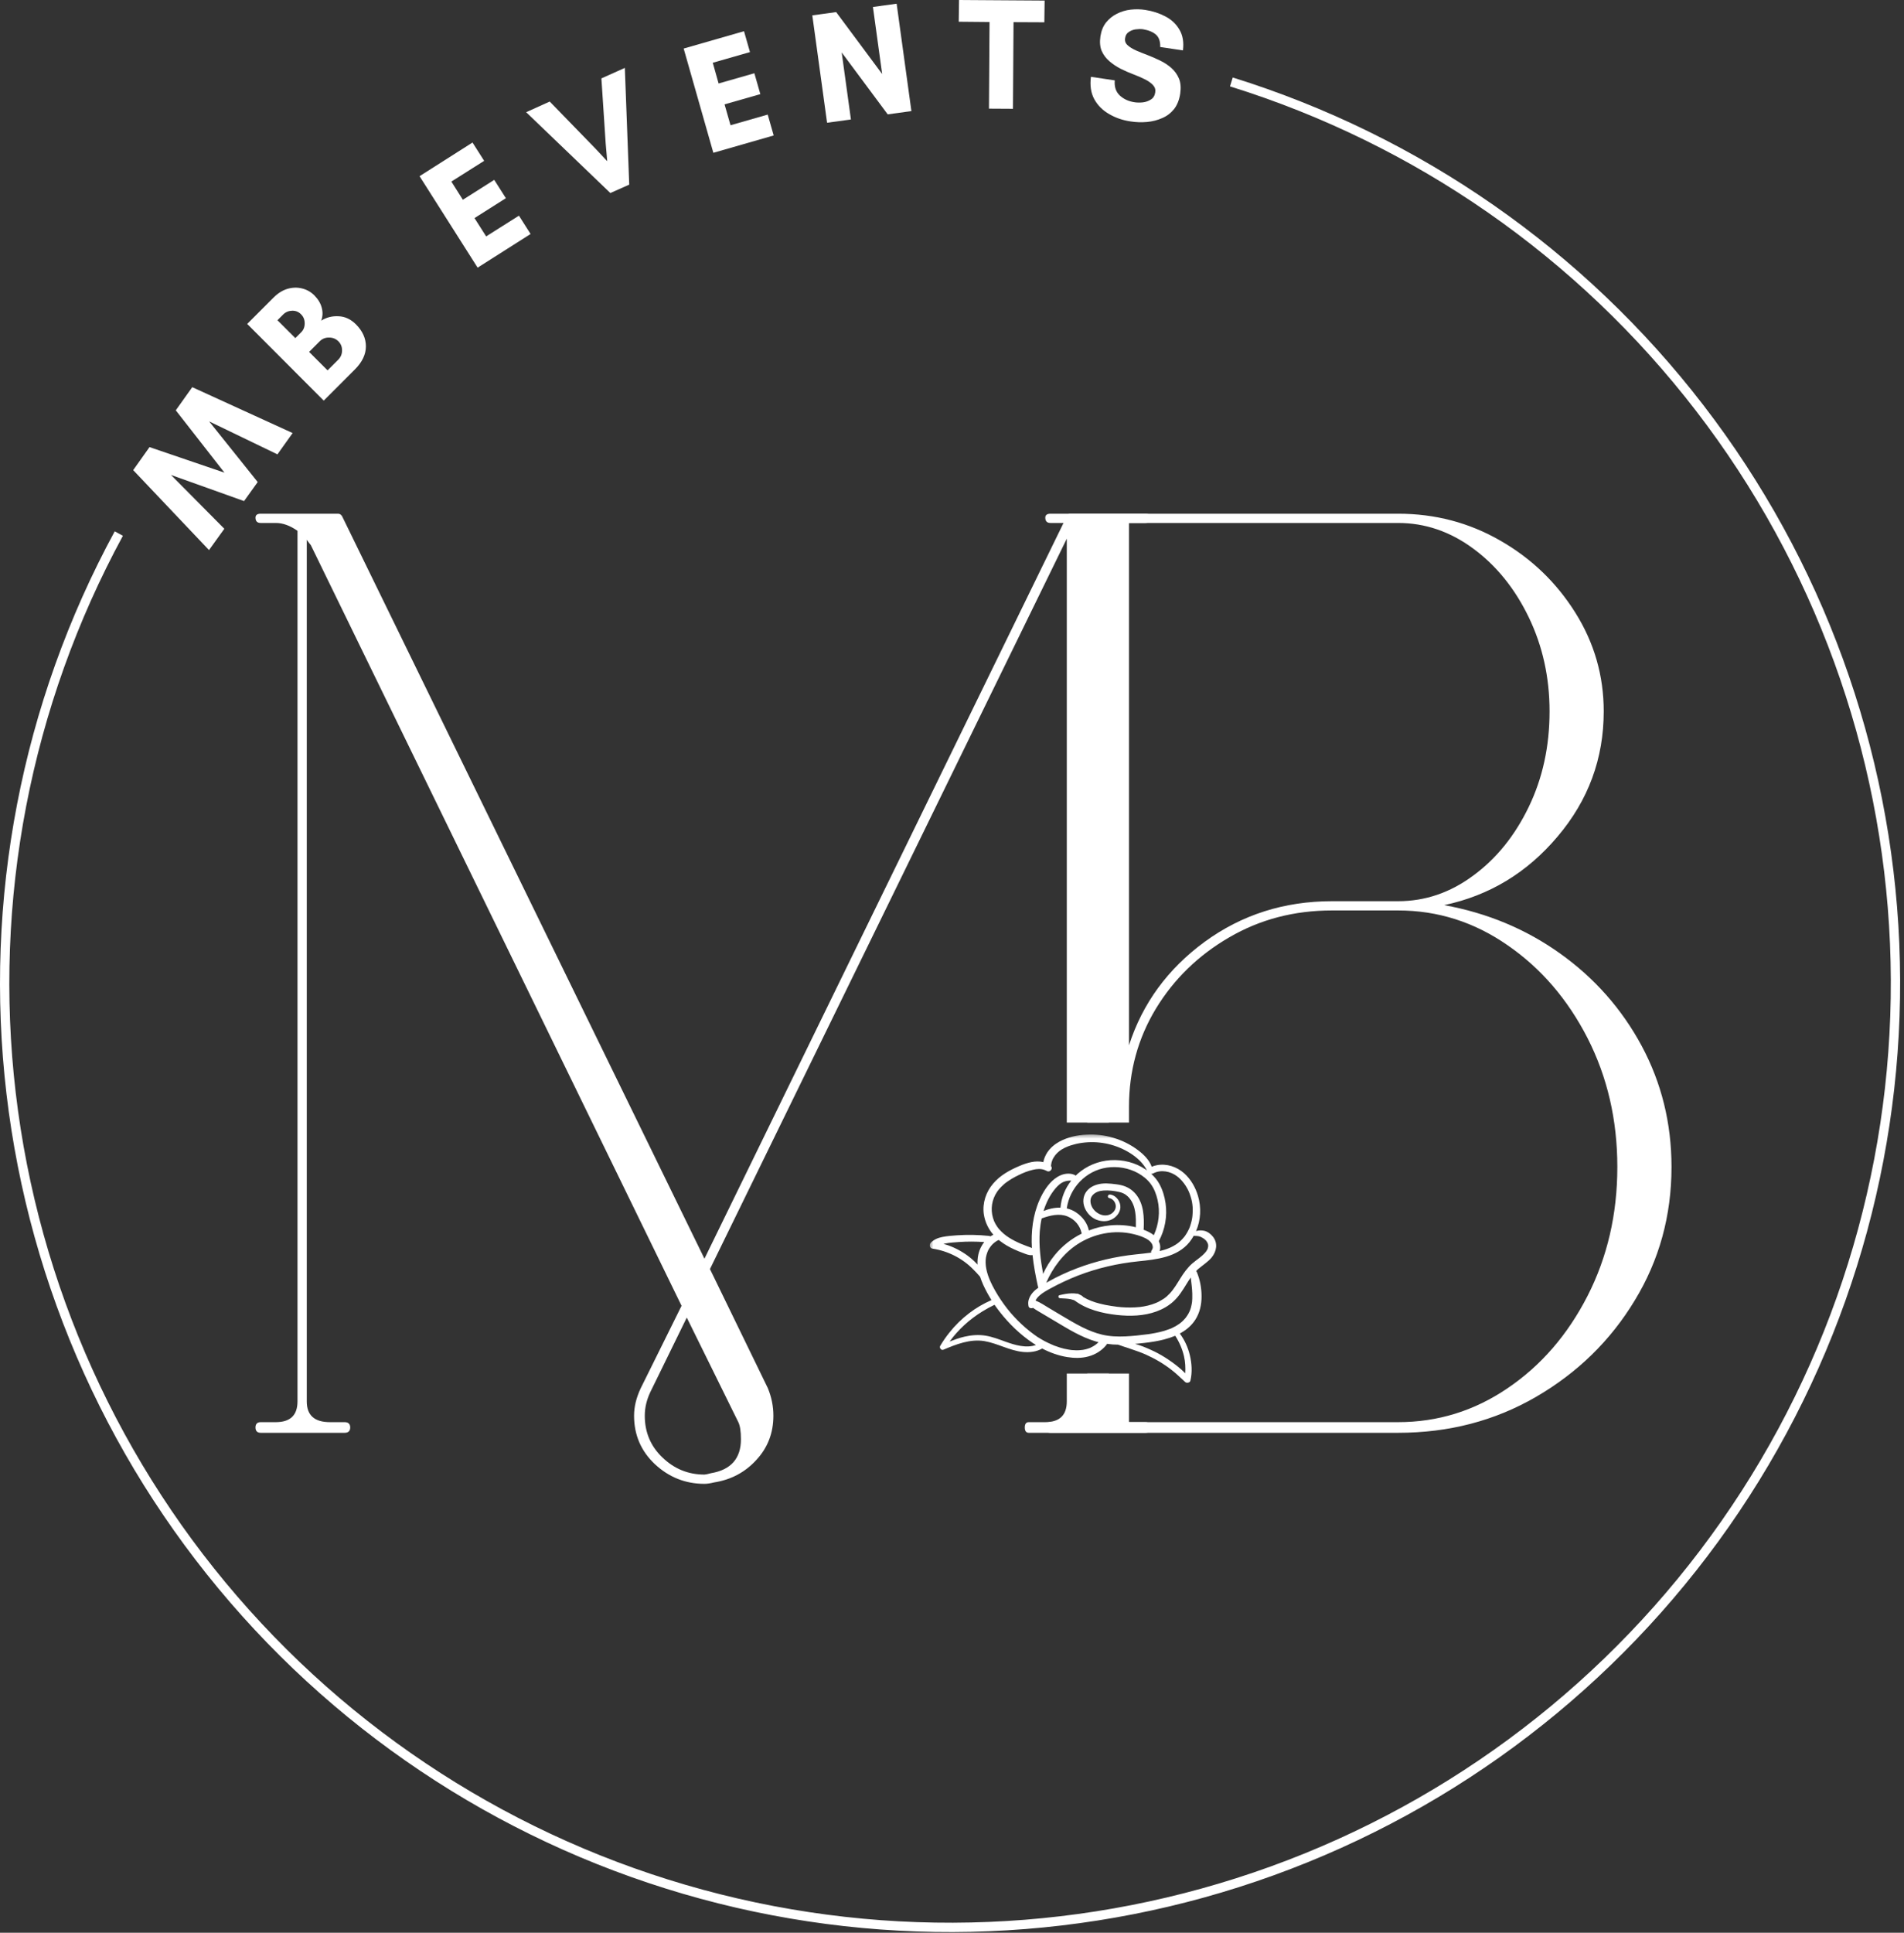 <svg xmlns="http://www.w3.org/2000/svg" width="409" height="415" viewBox="0 0 409 415" fill="none"><rect x="0" y="0" width="409" height="415" fill="#333333" stroke="none"/><path fill-rule="evenodd" clip-rule="evenodd" d="M335.165 204.764C327.823 199.511 319.501 196.034 310.215 194.349C319.921 192.302 328.041 187.395 334.605 179.599C341.2 171.818 344.498 162.862 344.498 152.748C344.498 145.087 342.46 138.028 338.4 131.557C334.325 125.055 328.959 119.907 322.286 116.084C315.597 112.231 308.286 110.305 300.322 110.305H225.659C224.912 110.305 224.539 110.591 224.539 111.148C224.539 111.915 224.912 112.291 225.659 112.291H228.894C232.005 112.291 233.561 113.781 233.561 116.746V241.036H242.52V237.635C242.52 229.974 244.449 222.945 248.307 216.564C252.196 210.182 257.453 205.095 264.048 201.272C270.644 197.419 278.001 195.493 286.136 195.493H300.322C308.862 195.493 316.701 197.991 323.841 202.958C331.012 207.895 336.736 214.547 341.014 222.885C345.276 231.238 347.422 240.465 347.422 250.579C347.422 260.693 345.276 269.934 341.014 278.272C336.736 286.626 331.012 293.233 323.841 298.079C316.701 302.941 308.862 305.364 300.322 305.364H242.52V294.922H233.561V300.909C233.561 303.889 232.005 305.364 228.894 305.364H225.659C224.912 305.364 224.539 305.755 224.539 306.508C224.539 307.26 224.912 307.652 225.659 307.652H300.322C311.179 307.652 321.057 305.093 329.939 299.946C338.852 294.768 345.929 287.875 351.155 279.236C356.413 270.611 359.057 261.054 359.057 250.579C359.057 241.187 356.911 232.518 352.649 224.571C348.371 216.624 342.538 210.032 335.165 204.764ZM242.52 112.291H300.322C306.124 112.291 311.491 114.128 316.437 117.77C321.415 121.427 325.397 126.349 328.383 132.52C331.37 138.706 332.863 145.448 332.863 152.748C332.863 160.259 331.37 167.107 328.383 173.278C325.397 179.463 321.415 184.385 316.437 188.027C311.491 191.685 306.124 193.506 300.322 193.506H286.136C275.839 193.506 266.724 196.426 258.76 202.235C250.827 208.06 245.414 215.465 242.52 224.45V112.291Z" fill="white"></path><path fill-rule="evenodd" clip-rule="evenodd" d="M238.181 116.746C238.181 113.781 239.736 112.291 242.847 112.291H246.021C246.798 112.291 247.203 111.915 247.203 111.148C247.203 110.591 246.798 110.305 246.021 110.305H242.101H234.261H230.341H230.03H229.781C229.564 110.305 229.47 110.41 229.47 110.606C229.253 110.771 229.159 110.847 229.159 110.847L151.323 270.265L73.486 110.847C73.269 110.485 72.989 110.305 72.615 110.305H56.003C55.256 110.305 54.883 110.591 54.883 111.148C54.883 111.915 55.256 112.291 56.003 112.291H59.238C60.763 112.291 62.318 112.863 63.905 113.977V300.909C63.905 303.889 62.349 305.364 59.238 305.364H56.003C55.256 305.364 54.883 305.755 54.883 306.508C54.883 307.26 55.256 307.652 56.003 307.652H74.046C74.824 307.652 75.228 307.26 75.228 306.508C75.228 305.755 74.824 305.364 74.046 305.364H70.873C67.544 305.364 65.896 303.889 65.896 300.909V115.904C66.3 116.476 66.596 116.852 66.767 117.047L146.407 280.38L137.635 298.079C136.67 300.126 136.203 302.098 136.203 303.979C136.203 308.103 137.697 311.58 140.683 314.395C143.701 317.194 147.247 318.609 151.323 318.609C151.898 318.609 152.583 318.503 153.376 318.308C157.016 317.736 160.049 316.14 162.46 313.491C164.902 310.873 166.131 307.712 166.131 303.979C166.131 301.932 165.727 299.976 164.949 298.079L152.505 272.493L229.159 115.663V241.036H238.181V116.746ZM238.181 294.922H229.159V300.909C229.159 303.889 227.604 305.364 224.493 305.364H221.008C220.417 305.364 220.137 305.755 220.137 306.508C220.137 307.26 220.417 307.652 221.008 307.652H246.021C246.798 307.652 247.203 307.26 247.203 306.508C247.203 305.755 246.798 305.364 246.021 305.364H242.847C239.736 305.364 238.181 303.889 238.181 300.909V294.922ZM142.301 312.95C139.766 310.541 138.506 307.546 138.506 303.979C138.506 302.294 138.894 300.608 139.688 298.922L147.527 282.908L158.602 305.364C158.976 306.132 159.162 307.351 159.162 309.036C159.162 313.16 157.016 315.599 152.754 316.321C152.007 316.517 151.525 316.622 151.323 316.622C147.839 316.622 144.821 315.388 142.301 312.95Z" fill="white"></path><mask id="mask0_3920_5" style="mask-type:luminance" maskUnits="userSpaceOnUse" x="199" y="243" width="64" height="56"><path d="M199.578 243.461H262.295V298.366H199.578V243.461Z" fill="white"></path></mask><g mask="url(#mask0_3920_5)"><path d="M260.594 265.594C260.127 264.992 259.427 264.435 258.649 264.269C258.089 264.164 257.467 264.149 256.923 264.345C257.949 261.982 258.074 259.257 257.343 256.789C256.814 254.983 255.818 253.222 254.387 251.943C252.801 250.528 250.623 249.775 248.476 250.197C248.103 250.257 247.745 250.377 247.403 250.528C246.89 249.068 245.676 247.879 244.432 246.946C242.846 245.757 241.072 244.869 239.159 244.312C237.308 243.755 235.333 243.529 233.404 243.635C231.382 243.725 229.297 244.176 227.524 245.155C226.497 245.727 225.58 246.509 224.942 247.488C224.569 248.075 224.242 248.797 224.117 249.534C222.469 249.113 220.602 249.67 219.016 250.347C216.9 251.235 214.831 252.379 213.354 254.125C211.783 255.946 211.005 258.324 211.331 260.702C211.58 262.358 212.296 263.878 213.385 265.127C213.167 265.233 212.949 265.338 212.747 265.473C212.638 265.413 212.514 265.368 212.374 265.368C210.103 265.127 207.816 265.097 205.545 265.248C204.503 265.323 203.43 265.398 202.403 265.609C201.485 265.789 200.567 266.166 199.93 266.858C199.572 267.249 199.681 268.017 200.303 268.107C203.616 268.604 206.743 270.184 209.06 272.562C209.574 273.074 210.087 273.601 210.538 274.158C210.911 275.317 211.44 276.445 212.031 277.529C212.327 278.086 212.654 278.628 212.98 279.155C211.269 279.907 209.683 280.825 208.205 281.954C206.587 283.188 205.156 284.588 203.912 286.168C203.196 287.056 202.543 288.004 201.967 288.983C201.734 289.374 202.154 290.006 202.652 289.811C205.374 288.652 208.407 287.463 211.44 287.959C214.302 288.441 216.838 290.006 219.762 290.292C221.162 290.428 222.655 290.262 223.869 289.555C225.549 290.428 227.384 291.09 229.251 291.391C230.759 291.632 232.315 291.662 233.793 291.255C235.286 290.864 236.67 290.006 237.635 288.817C237.697 288.742 237.759 288.652 237.79 288.546C238.583 288.667 239.392 288.727 240.186 288.727C240.621 288.877 241.057 289.043 241.492 289.178C242.006 289.329 242.519 289.51 243.032 289.69C244.074 290.036 245.101 290.398 246.096 290.834C248.119 291.737 250.047 292.866 251.774 294.236C252.769 295.003 253.641 295.891 254.574 296.734C254.761 296.9 255.025 296.945 255.258 296.869C255.46 296.824 255.663 296.689 255.709 296.448C256.145 294.672 256.005 292.715 255.585 290.954C255.18 289.284 254.465 287.719 253.438 286.334C253.547 286.274 253.656 286.213 253.781 286.138C254.978 285.461 256.036 284.513 256.767 283.369C257.731 281.879 258.12 280.073 258.105 278.327C258.105 276.581 257.778 274.805 257.109 273.179C257.063 273.074 257 272.984 256.938 272.908C257.078 272.773 257.218 272.622 257.374 272.487C257.949 272.005 258.354 271.734 258.96 271.238C259.458 270.846 259.925 270.44 260.314 269.958C261.34 268.664 261.636 266.963 260.594 265.594ZM247.294 252.033C247.434 252.048 247.59 252.033 247.745 251.943C249.394 251.07 251.478 251.506 252.894 252.605C253.625 253.177 254.216 253.869 254.714 254.637C255.196 255.404 255.507 256.082 255.756 256.924C256.02 257.737 256.129 258.384 256.192 259.182C256.207 259.603 256.223 260.01 256.192 260.431C256.176 260.868 256.145 261.154 256.098 261.5C256.036 261.906 255.943 262.298 255.834 262.674C255.787 262.854 255.725 263.05 255.663 263.231C255.632 263.321 255.6 263.411 255.569 263.502C255.538 263.547 255.523 263.592 255.507 263.652C255.492 263.667 255.492 263.682 255.492 263.697C255.492 263.682 255.492 263.697 255.476 263.727C255.32 264.089 255.134 264.435 254.932 264.781C254.838 264.947 254.729 265.097 254.621 265.263C254.574 265.338 254.512 265.413 254.465 265.488C254.372 265.609 254.434 265.534 254.325 265.654C253.796 266.301 253.236 266.813 252.583 267.234C251.774 267.761 250.918 268.122 250.001 268.393C249.69 268.484 249.394 268.559 249.099 268.634C249.332 267.942 249.239 267.159 248.927 266.497C250.265 264.013 250.778 261.124 250.374 258.354C250.172 256.924 249.752 255.51 249.052 254.23C248.601 253.403 247.979 252.665 247.279 252.033C247.279 252.033 247.279 252.033 247.294 252.033ZM248.663 257.662C249.239 260.175 248.927 262.87 247.854 265.217C247.216 264.706 246.439 264.345 245.645 264.043C245.661 263.998 245.661 263.953 245.676 263.908C245.785 261.319 245.723 258.52 243.981 256.398C243.172 255.434 242.13 254.787 240.87 254.486C240.186 254.321 239.47 254.245 238.755 254.17C238.055 254.11 237.355 254.065 236.655 254.155C235.426 254.306 234.197 254.787 233.435 255.766C232.61 256.804 232.517 258.189 233.03 259.393C233.497 260.491 234.384 261.425 235.519 261.891C236.655 262.343 237.93 262.343 239.003 261.741C240.061 261.139 240.823 260.01 240.652 258.806C240.497 257.707 239.657 256.669 238.49 256.488C237.977 256.398 237.759 257.135 238.288 257.256C239.05 257.406 239.579 258.083 239.672 258.821C239.766 259.619 239.268 260.326 238.568 260.702C236.981 261.53 235.037 260.371 234.446 258.881C234.135 258.098 234.15 257.225 234.726 256.608C235.301 255.976 236.141 255.69 237.044 255.63C238.148 255.555 239.346 255.69 240.435 255.946C240.917 256.051 241.352 256.232 241.757 256.488C242.021 256.669 242.426 257.03 242.612 257.271C244.043 259.017 244.028 261.349 243.997 263.517C242.208 263.065 240.326 262.945 238.506 263.11C236.904 263.261 235.364 263.637 233.901 264.209C233.575 262.629 232.548 261.274 231.195 260.356C230.557 259.92 229.873 259.634 229.157 259.468C229.764 255.133 233.202 251.371 237.759 250.708C240.03 250.377 242.472 250.784 244.494 251.912C245.521 252.499 246.501 253.267 247.185 254.215C247.947 255.239 248.383 256.443 248.663 257.662ZM247.279 268.965C246.205 269.116 245.117 269.221 244.012 269.341C239.641 269.793 235.364 270.786 231.273 272.352C229.188 273.149 227.166 274.082 225.237 275.166C225.066 275.256 224.911 275.347 224.74 275.437C226.155 272.186 228.38 269.191 231.397 267.204C234.913 264.886 239.361 263.983 243.499 264.992C244.588 265.248 245.785 265.624 246.703 266.271C247.076 266.542 247.419 266.918 247.543 267.31C247.699 267.761 247.667 268.107 247.372 268.499C247.279 268.634 247.248 268.8 247.279 268.965ZM229.297 261.184C230.837 261.801 231.988 263.14 232.33 264.751C232.346 264.796 232.362 264.826 232.377 264.871C230.153 265.97 228.177 267.535 226.591 269.462C225.564 270.711 224.724 272.066 224.071 273.526C223.511 270.5 223.138 267.445 223.355 264.375C223.433 263.472 223.558 262.553 223.76 261.62C225.549 260.973 227.524 260.476 229.297 261.184ZM224.164 260.025C224.709 258.264 225.533 256.593 226.7 255.209C227.244 254.561 227.913 253.944 228.706 253.688C229.142 253.553 229.499 253.493 229.951 253.508C229.997 253.523 230.044 253.523 230.106 253.523C228.784 255.194 227.975 257.195 227.804 259.302C227.151 259.287 226.497 259.363 225.844 259.498C225.269 259.619 224.724 259.799 224.164 260.025ZM213.291 261.47C212.747 259.573 213.058 257.557 214.194 255.886C214.365 255.645 214.411 255.585 214.567 255.389C214.738 255.194 214.909 255.013 215.08 254.832C215.251 254.667 215.422 254.501 215.593 254.351C215.687 254.26 215.796 254.185 215.889 254.095C215.936 254.065 215.982 254.02 216.029 253.974C216.06 253.959 216.06 253.959 216.076 253.959C216.091 253.944 216.107 253.929 216.122 253.914C216.947 253.312 217.818 252.785 218.751 252.349C219.747 251.852 220.742 251.446 221.893 251.175C222.718 250.979 223.635 250.904 224.444 251.235C224.537 251.295 224.646 251.341 224.755 251.371C224.786 251.401 224.833 251.416 224.864 251.431C225.517 251.837 226.264 250.919 225.766 250.392C225.797 250.121 225.813 249.881 225.891 249.58C226 249.173 226.124 248.872 226.373 248.481C226.793 247.804 227.368 247.247 228.068 246.81C228.862 246.329 229.639 246.028 230.542 245.787C230.962 245.666 231.397 245.561 231.817 245.486C232.284 245.411 232.548 245.365 233.03 245.32C236.452 244.974 239.937 245.802 242.83 247.638C244.292 248.571 245.583 249.775 246.376 251.31C246.283 251.235 246.19 251.175 246.096 251.115C243.934 249.625 241.181 248.947 238.552 249.113C235.908 249.294 233.435 250.317 231.475 252.048C231.35 252.168 231.21 252.304 231.086 252.424C230.931 252.319 230.759 252.244 230.588 252.183C230.168 252.018 229.655 251.988 229.188 252.018C228.193 252.093 227.291 252.545 226.513 253.147C225.082 254.275 224.055 255.976 223.324 257.602C221.862 260.868 221.458 264.45 221.66 267.987C221.566 267.927 221.458 267.881 221.333 267.836C221.1 267.761 220.867 267.671 220.618 267.58C220.12 267.385 219.809 267.279 219.311 267.069C218.409 266.677 217.507 266.241 216.682 265.699C215.951 265.233 215.236 264.63 214.598 263.908C214.489 263.788 214.551 263.848 214.567 263.878C214.536 263.833 214.489 263.788 214.458 263.727C214.38 263.637 214.318 263.547 214.24 263.441C214.1 263.246 213.976 263.035 213.851 262.824C213.602 262.388 213.431 261.982 213.291 261.47ZM210.896 267.475C210.165 268.724 209.916 270.124 209.994 271.524C209.511 270.997 208.983 270.515 208.438 270.064C207.007 268.905 205.405 268.017 203.647 267.385C203.321 267.279 202.994 267.174 202.667 267.084C202.792 267.054 202.916 267.024 203.041 267.009C203.943 266.828 204.969 266.753 205.934 266.692C207.769 266.557 209.605 266.572 211.425 266.692C211.223 266.933 211.051 267.204 210.896 267.475ZM215.967 288.08C214.598 287.583 213.214 287.041 211.751 286.8C210.227 286.545 208.687 286.665 207.178 287.011C206.089 287.267 205.032 287.643 203.99 288.05C205.872 285.461 208.298 283.263 211.051 281.578C211.891 281.066 212.747 280.584 213.634 280.163C213.991 280.66 214.333 281.156 214.722 281.638C216.729 284.212 219.14 286.56 221.893 288.396C222.095 288.531 222.313 288.667 222.531 288.802C220.415 289.54 218.036 288.817 215.967 288.08ZM235.799 288.366C235.69 288.471 235.566 288.561 235.457 288.652C235.426 288.682 235.348 288.742 235.333 288.742C235.27 288.787 235.208 288.832 235.146 288.877C234.913 289.028 234.664 289.178 234.399 289.299C234.337 289.329 234.259 289.359 234.197 289.404C234.181 289.404 234.166 289.404 234.15 289.419C234.15 289.419 234.135 289.419 234.119 289.434C233.964 289.479 233.824 289.54 233.684 289.585C233.404 289.675 233.139 289.75 232.859 289.796C232.782 289.811 232.704 289.826 232.626 289.841C232.626 289.841 232.533 289.856 232.502 289.856C232.362 289.886 232.222 289.901 232.082 289.901C231.475 289.961 230.868 289.946 230.262 289.886C230.246 289.886 230.075 289.871 230.106 289.871C230.075 289.871 230.028 289.856 229.997 289.856C229.842 289.841 229.671 289.811 229.515 289.78C229.188 289.72 228.862 289.66 228.535 289.585C227.928 289.434 227.306 289.239 226.715 289.013C226.653 288.998 226.606 288.983 226.56 288.968C226.528 288.953 226.513 288.953 226.497 288.938C226.482 288.938 226.466 288.923 226.451 288.923C226.311 288.862 226.171 288.802 226.031 288.742C225.735 288.622 225.455 288.486 225.16 288.351C224.615 288.095 224.071 287.809 223.558 287.493C223.309 287.342 223.075 287.207 222.842 287.056C222.718 286.966 222.593 286.891 222.484 286.8C222.422 286.77 222.375 286.74 222.329 286.695C222.313 286.695 222.251 286.65 222.22 286.62C221.582 286.153 220.96 285.672 220.369 285.16C219.171 284.136 218.051 283.008 217.024 281.804C216.076 280.69 215.173 279.425 214.38 278.161C213.54 276.792 212.747 275.347 212.234 273.827C211.938 272.939 211.736 272.036 211.72 271.102C211.705 270.305 211.798 269.703 212.094 268.89C212.28 268.333 212.731 267.656 213.198 267.174C213.602 266.798 214.007 266.467 214.536 266.241C214.613 266.301 214.691 266.376 214.785 266.437C215.749 267.189 216.822 267.806 217.942 268.303C218.549 268.589 219.171 268.83 219.793 269.055C220.384 269.281 221.022 269.567 221.675 269.507C221.722 269.492 221.753 269.492 221.8 269.477C222.033 271.75 222.469 273.992 222.951 276.22C222.966 276.31 223.013 276.4 223.06 276.476C222.126 277.138 221.318 277.95 220.991 279.034C220.835 279.501 220.851 279.967 220.929 280.434C221.007 280.9 221.535 280.991 221.909 280.825C222.593 281.322 223.355 281.728 224.071 282.165C224.849 282.616 225.626 283.083 226.404 283.549C227.851 284.407 229.297 285.295 230.791 286.093C232.268 286.876 233.824 287.583 235.441 288.05C235.613 288.11 235.784 288.155 235.97 288.2C235.908 288.245 235.846 288.305 235.799 288.366ZM254.341 291.24C254.621 292.46 254.667 293.649 254.605 294.868C254.123 294.371 253.609 293.919 253.081 293.483C252.163 292.745 251.198 292.053 250.187 291.421C249.223 290.819 248.212 290.277 247.154 289.811C246.096 289.329 244.992 288.877 243.857 288.576V288.561C244.525 288.501 245.194 288.426 245.848 288.351C247.263 288.185 248.663 287.974 250.047 287.613C250.918 287.387 251.696 287.132 252.458 286.815C253.329 288.17 253.983 289.675 254.341 291.24ZM259.52 267.686C259.505 267.806 259.474 267.927 259.443 268.032C259.443 268.047 259.396 268.152 259.396 268.182C259.38 268.228 259.349 268.273 259.334 268.303C259.271 268.423 259.209 268.544 259.131 268.649C259.1 268.694 259.069 268.739 259.038 268.769C259.023 268.8 258.96 268.875 258.945 268.89C258.089 269.883 257.156 270.41 256.176 271.238C255.103 272.156 254.294 273.3 253.563 274.474C252.847 275.618 252.178 276.777 251.292 277.725C250.841 278.206 250.452 278.553 249.954 278.884C249.69 279.049 249.425 279.215 249.145 279.365C249.005 279.441 248.881 279.516 248.741 279.576C248.679 279.606 248.601 279.636 248.539 279.666C248.523 279.681 248.414 279.726 248.383 279.742C247.807 279.982 247.216 280.178 246.594 280.329C245.91 280.494 245.428 280.569 244.821 280.645C243.483 280.78 242.146 280.78 240.808 280.675C240.621 280.66 240.435 280.63 240.248 280.614C240.232 280.614 240.046 280.599 240.061 280.599C239.999 280.584 239.952 280.584 239.906 280.584C239.906 280.584 239.875 280.569 239.828 280.569C239.439 280.524 239.066 280.464 238.677 280.404C237.852 280.283 237.028 280.118 236.219 279.907C234.99 279.591 233.777 279.155 232.688 278.492C232.595 278.357 232.439 278.252 232.299 278.161C232.175 278.086 232.035 278.026 231.895 277.966C231.677 277.815 231.428 277.74 231.195 277.77C230.884 277.71 230.557 277.71 230.231 277.71C229.328 277.725 228.473 277.89 227.602 278.101C227.213 278.206 227.337 278.748 227.711 278.763C228.473 278.808 229.266 278.823 229.966 278.959C230.153 279.004 230.339 279.049 230.511 279.109C230.557 279.124 230.604 279.14 230.651 279.155C230.713 279.185 230.791 279.215 230.853 279.245C233.419 281.171 236.701 281.984 239.89 282.345C242.721 282.661 245.723 282.586 248.43 281.593C249.799 281.096 251.058 280.374 252.132 279.38C253.236 278.357 254.029 277.078 254.807 275.813C255.134 275.286 255.445 274.775 255.787 274.308C255.912 275.452 256.083 276.596 256.114 277.755C256.129 278.086 256.129 278.432 256.114 278.763C256.114 278.959 256.098 279.14 256.083 279.32C256.083 279.395 256.067 279.456 256.067 279.531C256.067 279.531 256.036 279.726 256.036 279.757C255.974 280.103 255.912 280.434 255.818 280.78C255.772 280.931 255.709 281.081 255.663 281.247C255.632 281.322 255.6 281.397 255.569 281.472C255.554 281.533 255.554 281.533 255.569 281.472C255.538 281.533 255.523 281.593 255.492 281.653C255.352 281.954 255.196 282.24 255.009 282.511C254.932 282.631 254.854 282.752 254.761 282.857C254.761 282.872 254.745 282.887 254.745 282.902C254.729 282.917 254.729 282.917 254.714 282.932C254.652 283.008 254.605 283.068 254.543 283.128C254.341 283.369 254.138 283.58 253.905 283.79C253.796 283.881 253.687 283.971 253.578 284.061C253.578 284.076 253.563 284.076 253.563 284.076C253.469 284.151 253.392 284.212 253.298 284.272C252.816 284.618 252.287 284.919 251.743 285.16C251.727 285.175 251.556 285.25 251.587 285.235C251.556 285.25 251.51 285.265 251.478 285.28C251.338 285.34 251.198 285.386 251.058 285.431C250.747 285.551 250.421 285.657 250.094 285.762C249.472 285.943 248.834 286.093 248.196 286.213C247.885 286.274 247.59 286.334 247.294 286.379C247.154 286.409 247.03 286.424 246.89 286.439C246.843 286.454 246.734 286.469 246.719 286.469C246.625 286.484 246.548 286.499 246.454 286.499C244.899 286.71 243.312 286.876 241.741 286.951C240.061 287.026 238.381 286.966 236.748 286.575C235.208 286.213 233.824 285.641 232.424 284.949C230.806 284.136 229.251 283.188 227.695 282.27C226.871 281.773 226.046 281.292 225.222 280.795C224.366 280.283 223.511 279.696 222.593 279.32C222.546 279.29 222.5 279.275 222.438 279.26C222.609 278.899 222.889 278.553 223.231 278.236C223.931 277.589 224.802 277.123 225.642 276.656C227.571 275.603 229.562 274.669 231.615 273.872C235.753 272.276 240.092 271.283 244.51 270.831C248.492 270.425 252.909 269.958 255.538 266.677C255.88 266.241 256.176 265.789 256.44 265.323C256.503 265.353 256.565 265.383 256.658 265.383C257.187 265.368 257.669 265.428 258.074 265.654C258.183 265.714 258.307 265.789 258.416 265.85C258.478 265.895 258.54 265.925 258.603 265.97C258.618 265.985 258.665 266.015 258.68 266.03C258.789 266.105 258.883 266.196 258.976 266.301C259.023 266.346 259.069 266.391 259.116 266.437C259.131 266.467 259.147 266.467 259.147 266.482C259.147 266.482 259.163 266.497 259.178 266.527C259.24 266.632 259.318 266.738 259.38 266.858C259.396 266.873 259.396 266.888 259.411 266.888C259.411 266.903 259.411 266.918 259.411 266.933C259.443 266.993 259.458 267.054 259.474 267.129C259.489 267.174 259.505 267.219 259.52 267.264C259.52 267.294 259.52 267.34 259.52 267.355C259.536 267.415 259.536 267.49 259.536 267.55C259.536 267.58 259.52 267.671 259.52 267.686Z" fill="white"></path></g><path fill-rule="evenodd" clip-rule="evenodd" d="M264.214 18.55C303.971 30.918 338.93 55.244 364.308 88.2C389.686 121.156 404.245 161.133 405.993 202.663C407.741 244.194 396.594 285.249 374.074 320.214C351.555 355.179 318.764 382.346 280.186 397.999C241.608 413.652 199.128 417.027 158.555 407.662C117.982 398.296 81.299 376.648 53.522 345.679C25.746 314.709 8.233 275.931 3.378 234.648C-1.477 193.364 6.564 151.592 26.401 115.044L24.643 114.09C4.61 151.001 -3.511 193.188 1.392 234.881C6.295 276.575 23.982 315.738 52.033 347.014C80.085 378.291 117.131 400.153 158.105 409.611C199.079 419.068 241.979 415.66 280.938 399.852C319.897 384.044 353.013 356.608 375.756 321.297C398.498 285.985 409.757 244.522 407.991 202.579C406.226 160.637 391.523 120.263 365.893 86.98C340.263 53.697 304.958 29.131 264.808 16.641L264.214 18.55Z" fill="white"></path><path d="M62.859 92.984L59.596 97.558L44.926 90.483L55.356 103.505L52.429 107.592L36.722 101.98L48.189 113.539L44.895 118.113L28.609 100.943L32.117 96.003L48.22 101.492L37.759 88.104L41.297 83.133L62.859 92.984Z" fill="white"></path><path d="M72.681 73.273C72.148 72.747 71.492 72.48 70.699 72.48C69.906 72.465 69.235 72.724 68.686 73.273L66.399 75.561L70.364 79.525L72.651 77.238C73.2 76.689 73.475 76.033 73.475 75.256C73.49 74.486 73.231 73.822 72.681 73.273ZM64.691 67.509C64.165 66.96 63.524 66.701 62.77 66.716C61.999 66.739 61.359 67.006 60.848 67.509L59.598 68.76L63.441 72.602L64.691 71.352C65.202 70.849 65.453 70.208 65.453 69.431C65.453 68.661 65.202 68.02 64.691 67.509ZM76.463 69.644C77.882 71.07 78.598 72.648 78.598 74.371C78.598 76.102 77.805 77.757 76.219 79.342L69.54 86.021L53.102 69.553L58.774 63.88C59.712 62.95 60.711 62.325 61.763 62.02C62.823 61.715 63.852 61.684 64.844 61.928C65.842 62.157 66.727 62.645 67.497 63.392C68.328 64.231 68.869 65.123 69.113 66.076C69.373 67.037 69.334 67.959 68.991 68.851C70.127 68.142 71.378 67.829 72.743 67.906C74.123 67.967 75.365 68.546 76.463 69.644Z" fill="white"></path><path d="M111.474 46.308L113.975 50.242L102.599 57.47L90.125 37.83L101.501 30.602L104.002 34.536L96.957 38.988L99.427 42.892L106.167 38.622L108.668 42.557L101.928 46.826L104.429 50.76L111.474 46.308Z" fill="white"></path><path d="M134.22 14.578L135.165 39.647L131.109 41.446L113.023 24.093L118.086 21.806L127.785 31.779L130.438 34.615L130.103 30.742L129.188 16.835L134.22 14.578Z" fill="white"></path><path d="M164.914 24.605L166.195 29.088L153.234 32.809L146.859 10.424L159.821 6.703L161.102 11.186L153.112 13.474L154.362 17.926L162.048 15.73L163.329 20.213L155.643 22.409L156.924 26.892L164.914 24.605Z" fill="white"></path><path d="M195.78 23.853L190.687 24.554L180.805 11.258L182.788 25.652L177.664 26.354L174.492 3.298L179.616 2.596L189.497 15.893L187.515 1.498L192.608 0.797L195.78 23.853Z" fill="white"></path><path d="M217.718 4.758L217.596 23.361L212.441 23.331L212.563 4.727L205.945 4.666L206.006 0L224.397 0.122L224.336 4.788L217.718 4.758Z" fill="white"></path><path d="M243.705 21.954C244.231 22.038 244.818 22.046 245.473 21.985C246.122 21.908 246.701 21.703 247.212 21.375C247.738 21.055 248.051 20.544 248.157 19.85C248.256 19.24 248.096 18.714 247.669 18.264C247.242 17.799 246.648 17.38 245.9 17.014C245.168 16.648 244.345 16.297 243.43 15.946C242.515 15.603 241.608 15.207 240.716 14.757C239.816 14.292 239.015 13.75 238.306 13.14C237.59 12.53 237.041 11.799 236.659 10.945C236.293 10.075 236.202 9.023 236.385 7.803C236.568 6.606 236.972 5.608 237.605 4.815C238.253 4.022 239.023 3.404 239.923 2.954C240.838 2.489 241.821 2.192 242.881 2.07C243.956 1.948 245.001 1.971 246.022 2.131C247.608 2.375 249.049 2.848 250.353 3.534C251.672 4.228 252.679 5.181 253.373 6.4C254.082 7.605 254.326 9.077 254.104 10.823L249.225 10.091C249.263 8.894 248.958 8.009 248.31 7.437C247.677 6.873 246.739 6.484 245.504 6.278C245.016 6.217 244.482 6.233 243.918 6.309C243.369 6.393 242.881 6.583 242.454 6.888C242.027 7.178 241.768 7.605 241.692 8.169C241.585 8.779 241.76 9.29 242.21 9.694C242.652 10.106 243.255 10.479 244.009 10.823C244.757 11.15 245.595 11.486 246.51 11.829C247.425 12.18 248.325 12.576 249.225 13.018C250.117 13.445 250.917 13.979 251.634 14.604C252.343 15.237 252.885 15.992 253.251 16.861C253.616 17.738 253.708 18.813 253.525 20.094C253.319 21.459 252.869 22.579 252.183 23.449C251.489 24.302 250.635 24.943 249.621 25.37C248.622 25.812 247.532 26.087 246.358 26.193C245.176 26.292 244.009 26.254 242.851 26.071C241.158 25.827 239.625 25.294 238.245 24.485C236.858 23.692 235.805 22.64 235.073 21.314C234.341 19.972 234.098 18.371 234.341 16.495L239.465 17.258C239.343 18.645 239.709 19.728 240.563 20.521C241.417 21.299 242.462 21.771 243.705 21.954Z" fill="white"></path></svg>